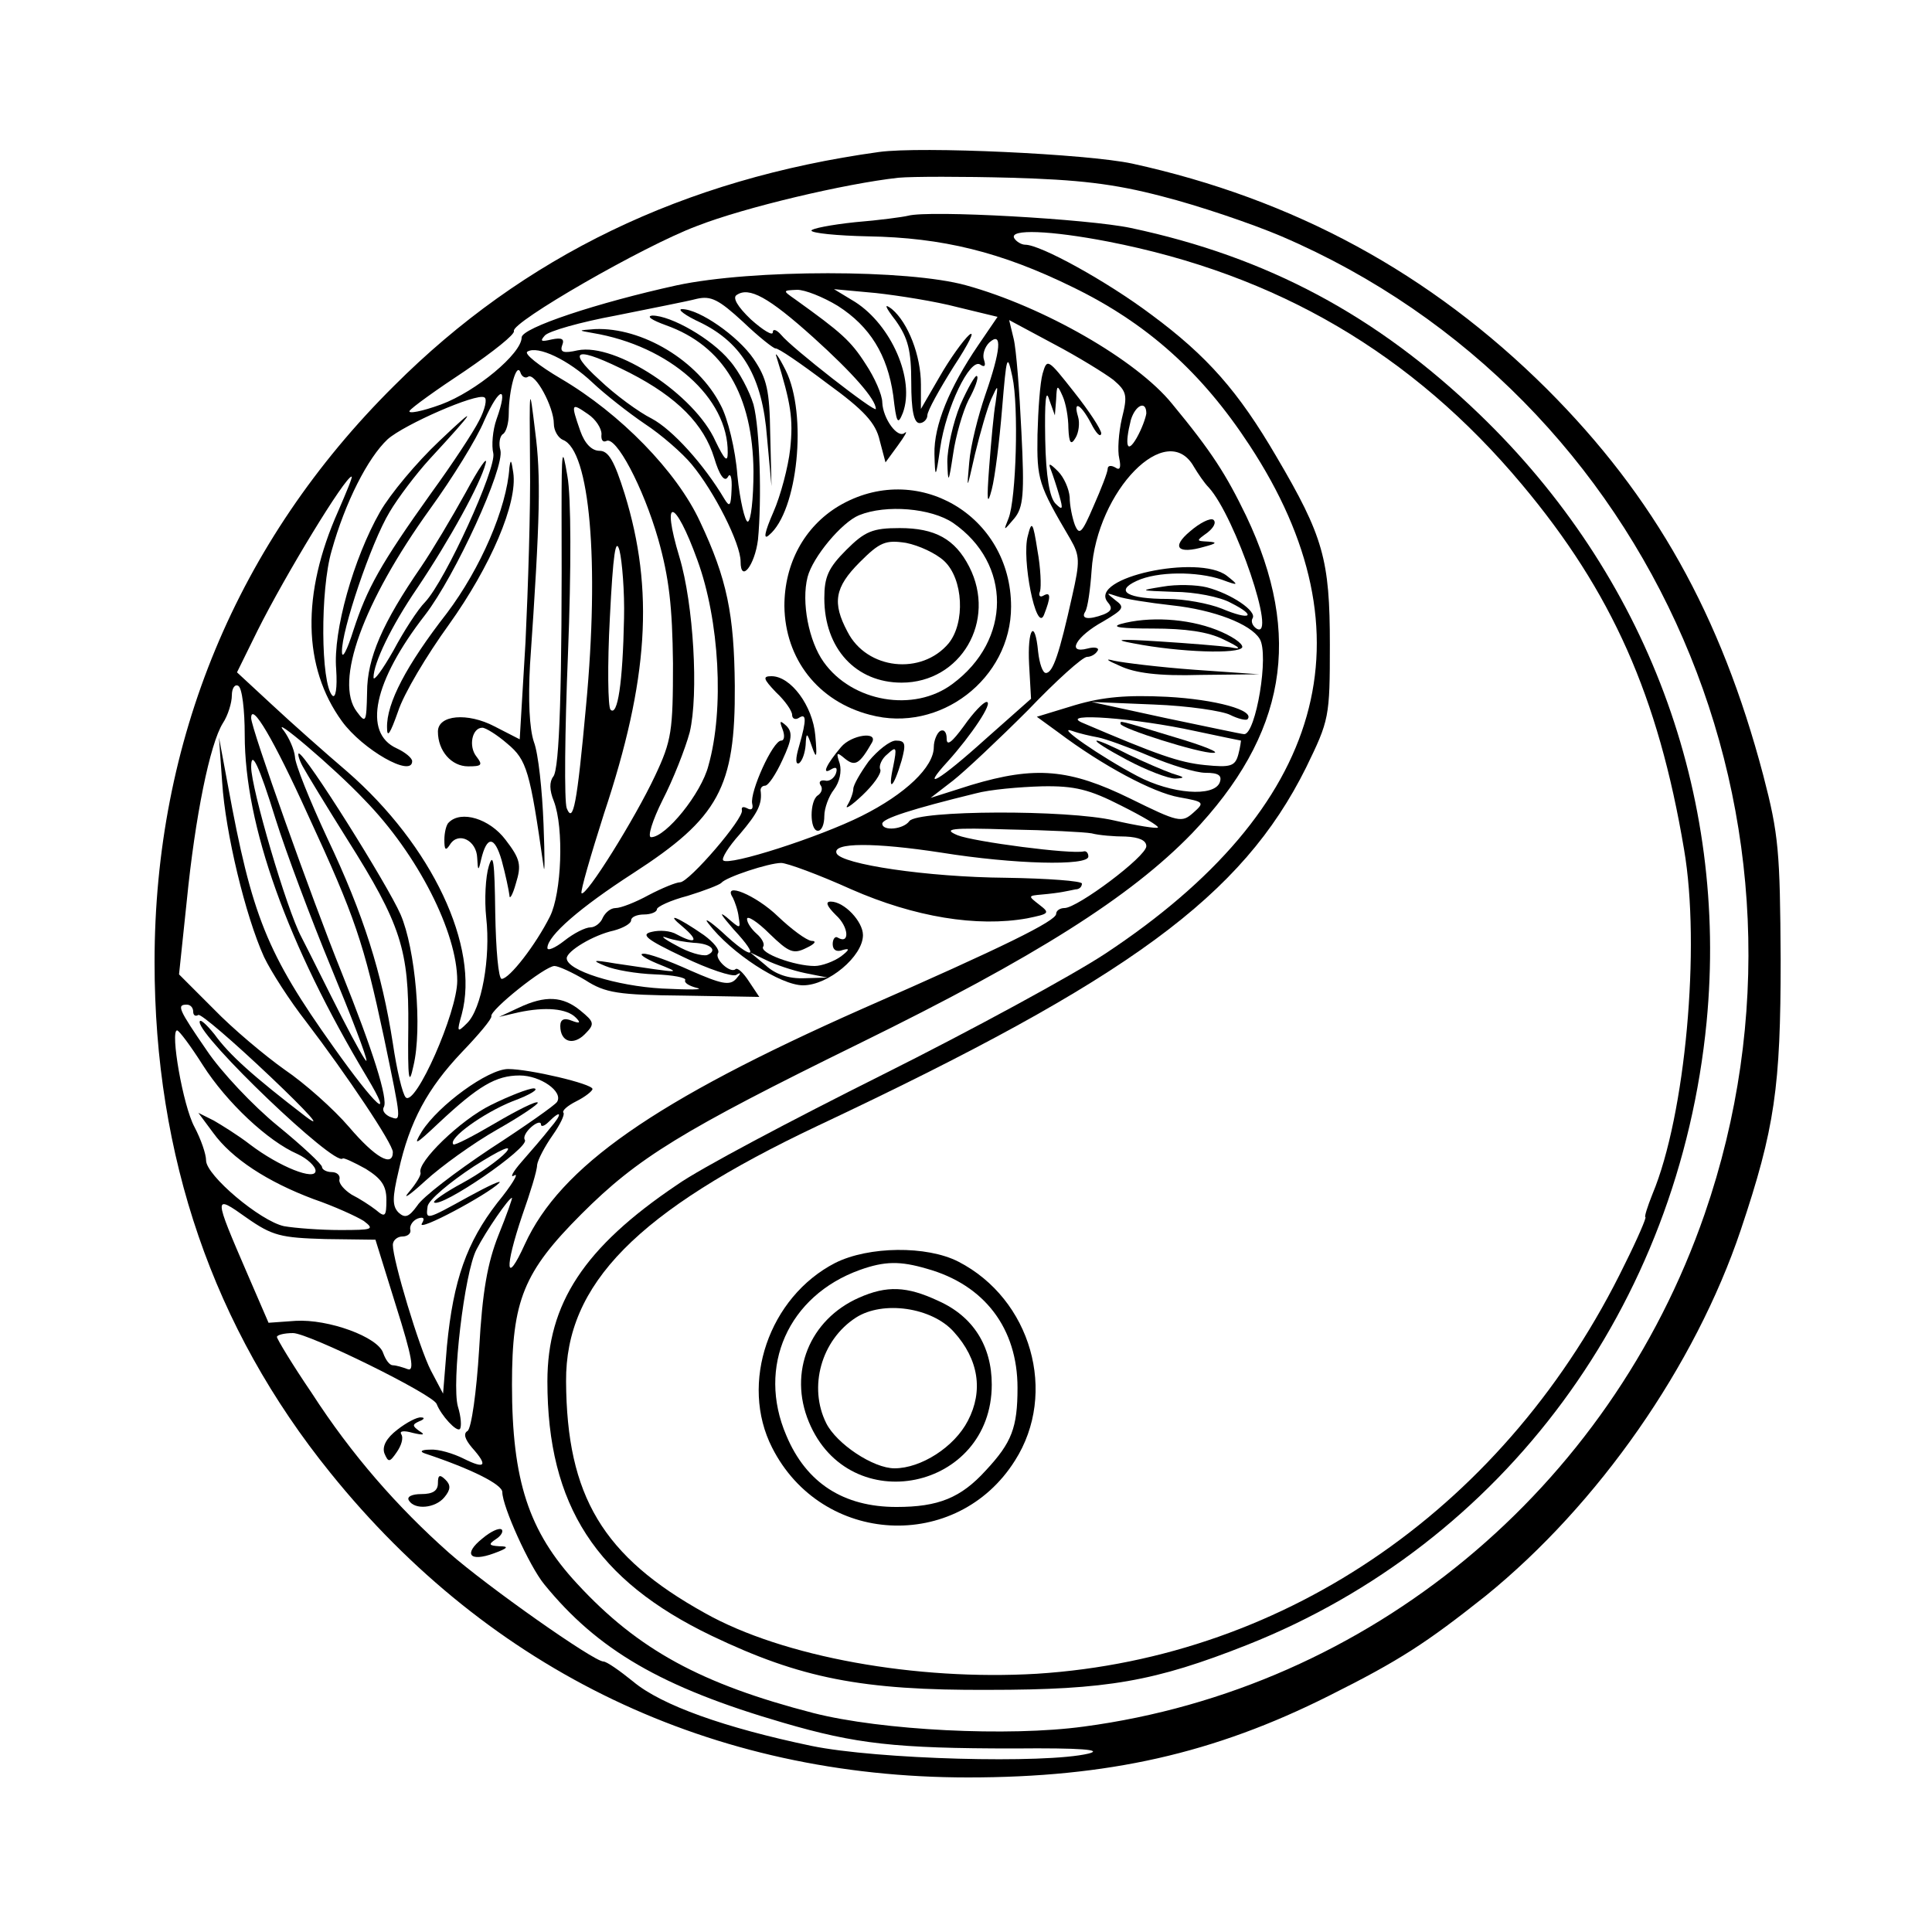 <svg xmlns="http://www.w3.org/2000/svg" width="400" height="400" version="1.0" viewBox="0 0 300 300"><path d="M136.5 23.6c-30.4 4.2-55.2 16.2-75.3 36.3C36.8 84.1 24 115 24 149.4c0 30.2 9.1 56.8 27.3 79.3 24.9 30.9 59.3 47.3 99 47.3 21.7 0 38.2-3.7 56.1-12.7 11-5.5 15.1-8.2 24.3-15.5 17.5-14.2 32.5-35.7 39.6-56.8 5.3-15.8 6.2-22.2 6.2-42-.1-16.8-.3-19.4-2.7-28.6-6.6-25-16.9-43.3-33.6-60-18.1-18-39.3-29.5-64.4-35-7-1.5-32.8-2.7-39.3-1.8m44 6.9c5.5 1.4 13.8 4.2 18.5 6.2 57.8 24.8 86.6 91.3 65.7 151.8-14.8 42.8-52.1 73.7-96.4 79.6-11.7 1.6-31.4.6-42-2.1-17.4-4.5-27.2-9.8-36.7-20.1-7.5-8.1-10.1-16-10.1-30.9 0-13.1 1.8-17.5 10.8-26.5 8.7-8.7 15.5-12.9 43.2-26.5 27.3-13.4 42-22.7 51.6-32.6 14.6-15.3 17.3-30.6 8.4-49.3-3.1-6.4-5.3-9.9-11.5-17.4-5.5-6.8-20-15.1-32-18.4-9-2.5-33.2-2.5-44.9 0C92.8 47 81 50.9 81 52.4c0 2.5-7.1 8.4-12.5 10.4-3 1.1-5.2 1.5-4.9 1s4.2-3.3 8.6-6.2c4.4-3 7.8-5.7 7.6-6.2-.5-1.3 20.1-13.2 28.4-16.3 7.4-2.9 23.1-6.6 31.3-7.5 2.2-.2 10.1-.2 17.5 0 10.4.3 15.9.9 23.5 2.9m-54.2 21.9c6.1 5.5 9.7 9.6 9.7 11.1 0 .7-13.1-9.5-14.7-11.5-.7-.8-1.3-1-1.3-.4s-1.5-.3-3.4-2c-2.1-2-2.9-3.4-2.2-3.8 1.9-1.3 4.9.3 11.9 6.6m3.8-4.9c5 3.2 7.7 7.6 8.6 13.9.5 4.3.7 4.7 1.5 2.7 1.9-5.2-1.8-13.6-7.4-17.2l-3.3-2 6.5.6c3.6.4 9.3 1.3 12.7 2.2l6.2 1.5-3 4.4c-4.5 6.6-6.9 12.5-6.8 16.9.1 3.9.2 3.9.9-1 .9-6.2 4.6-13.9 6.2-12.9.7.5.9.2.6-.7-.3-.8.1-2 .8-2.7 2.1-1.9 1.8 1.2-.6 8.1-1.1 3.2-2.3 7.9-2.5 10.5-.4 4.5-.4 4.4.9-1.3.8-3.3 1.9-7.1 2.5-8.5 1.1-2.4 1.1-2.4.7.5-.3 1.6-.7 6.1-1 10-.4 5.3-.3 6.2.4 3.5.5-1.9 1.2-7.6 1.6-12.5.7-8.4.8-8.7 1.6-5 1 4.5.6 19-.6 22-.8 2-.8 2 .9 0 1.4-1.7 1.6-3.7 1.1-13.5-.3-6.3-.8-12.8-1.2-14.4l-.7-2.9 6.9 3.7c3.8 2 8 4.6 9.3 5.6 2.1 1.8 2.2 2.4 1.3 6-.5 2.2-.7 5-.4 6.2.3 1.4.1 1.9-.6 1.4-.7-.4-1.2-.3-1.2.2s-1 3.1-2.2 5.8c-1.8 4.2-2.2 4.6-2.9 2.9-.4-1.1-.8-3-.8-4.3-.1-1.3-.9-3.1-1.8-4-1.3-1.3-1.6-1.4-1.1-.2.3.8.9 2.6 1.3 4 .6 2.1.5 2.3-.6 1.2-.9-.9-1.5-4.2-1.6-10-.1-5.9.1-7.9.6-6.2l.9 2.5.2-2.5c.1-2.3.2-2.3 1-.5.5 1.1.9 3.3.9 5 .1 2.3.4 2.7 1.1 1.5.5-.8.7-2.3.4-3.3-.8-2.6.4-2 2 1 .8 1.6 1.5 2.3 1.6 1.6 0-.6-1.9-3.5-4.2-6.4-4.1-5.2-4.2-5.3-4.9-2.9-.4 1.4-.7 5.6-.8 9.5-.1 7 .1 7.7 5.1 16.2 1.5 2.6 1.5 3.5.3 8.8-2 9-3 12-4.1 12-.5 0-1-1.5-1.2-3.3-.5-5.3-1.7-3.6-1.4 2l.3 5.3-7 6.2c-7.2 6.5-10.4 8.4-5.9 3.5 3.6-4 7.1-9.2 6-9.2-.5 0-2.1 1.7-3.5 3.7-1.9 2.6-2.7 3.2-2.7 2 0-1-.4-1.5-1-1.2-.5.3-1 1.5-1 2.5 0 3.1-4.4 7.3-11.2 10.7-6.6 3.3-20.6 7.8-21.5 6.9-.3-.3.8-2.1 2.6-4.1 2.8-3.3 3.5-4.7 3.2-6.8 0-.4.3-.7.7-.7.5 0 1.7-1.8 2.7-4 1.5-3.2 1.6-4.3.6-5.3-1-.9-1.1-.8-.6.5.4 1 .3 1.8-.2 1.8-1.3 0-4.9 8-4.5 9.8.2.8-.1 1.1-.8.7-.6-.3-.9-.2-.8.3.4 1.2-8.2 11.2-9.6 11.2-.6 0-2.8.9-4.9 2-2 1.1-4.3 2-5.1 2s-1.6.7-2 1.5c-.3.8-1.2 1.5-1.9 1.5-.8 0-2.6.9-4.1 2.1-1.4 1.1-2.6 1.6-2.6 1.1 0-1.9 5.1-6.3 13.3-11.6 13.3-8.6 15.9-13.3 15.8-29.1-.1-11.1-1.2-16.6-5.4-25.5-3.6-7.8-12.4-16.8-21.6-22.2-3.4-2-5.8-3.9-5.2-4.2 1.6-1 6.4 1.3 10.1 4.8 1.9 1.8 5.6 4.7 8.1 6.4 2.6 1.7 5.9 4.6 7.3 6.3 3.5 4.2 7.6 12.3 7.6 15.1 0 3.4 2.2.6 2.7-3.4.6-6.2.3-17.2-.7-21-.6-2-2.2-5.1-3.7-6.8-2.8-3.4-9.1-7-12-7-1 .1-.1.7 2.1 1.5 9 3.2 13.5 10.9 13.6 22.7 0 4.3-.4 7.8-.9 7.8-.4 0-1.2-3.2-1.6-7.2-.3-4-1.5-8.9-2.6-10.9-3.5-6.9-12.2-12.1-19.5-11.8-2.7.2-2.7.2-.4.6 12 2 21.1 10.1 21 18.6 0 1.6-.5 1.1-1.9-1.8-3.2-7.2-15.5-15.3-21.4-14.1-2.2.5-2.8.3-2.4-.8.4-1-.1-1.2-1.6-.9-1.7.4-1.9.3-1.1-.6.6-.7 5.6-2.1 11-3.1 5.4-1.1 11.1-2.2 12.6-2.6 2.2-.5 3.4.1 7.2 3.6 2.4 2.3 4.7 4.1 5 4.1.4-.1 3.9 2.3 8 5.4 5.8 4.2 7.6 6.2 8.2 8.9l.9 3.4 1.9-2.6c1.1-1.5 1.6-2.4 1.1-2-1.1 1-3.4-2.2-3.5-4.7 0-1.2-1.2-3.9-2.6-6-2.3-3.6-3.8-4.9-10.9-10-2-1.4-2-1.4.3-1.5 1.2 0 4 1.1 6.3 2.5M97.8 57.9c7.4 3.8 11.5 8 13.1 13.2.8 2.7 1.6 3.8 2.1 3 .4-.8.7 0 .6 1.9-.1 2.6-.3 2.8-1.1 1.5-3.2-5.4-8.1-10.8-11.3-12.5-2-1-5.7-3.7-8.1-6-5.4-4.9-3.6-5.3 4.7-1.1m-15.8.6c1.1-.7 4 4.7 4 7.3 0 1.1.7 2.2 1.4 2.5 4.2 1.6 5.7 19 3.6 41.3-1.4 15.3-2 18.4-3 15.9-.4-1.1-.3-11.9.2-24.1.5-12.8.5-24.3-.1-27.5-.8-4.8-.9-4.2-.9 5.6.1 26.8-.3 40-1.3 41.1-.6.8-.6 2.1.1 3.8 1.6 4.2 1.2 14.3-.6 17.9-2.2 4.4-6.3 9.7-7.5 9.7-.5 0-.9-4.5-1-10.3-.1-7.9-.3-9.5-1-7.2-.5 1.6-.7 5.2-.4 8 .7 6.2-.7 14.2-3 16.4-1.5 1.5-1.6 1.4-.8-1.4 2.8-10.5-4.6-26.2-17.8-37.7-3.4-2.9-8.7-7.6-11.7-10.4l-5.4-5 3.2-6.5C44.3 89.3 53.6 74 54.6 74c.2 0-.8 2.4-2.1 5.4-5.7 12.8-5.5 24.2.6 32.6 3.2 4.4 10.9 8.8 10.9 6.2 0-.5-1.1-1.4-2.4-2-5.3-2.4-3.6-10.4 4.4-20.7 4.7-6.1 12.4-22.9 11.7-25.6-.3-1-.1-2.2.4-2.5s.9-1.7.9-3.2c0-3.6 1.2-8 1.8-6.4.2.7.8 1 1.2.7m-4.9 6.6c-.6 1.7-.8 4.1-.5 5.3.5 2.3-7.4 19.7-10.6 23.1-1.1 1.1-3.3 4.5-4.9 7.5-1.7 3-3.1 4.9-3.1 4.2 0-2.2 2.7-7.9 6.8-13.9 5.1-7.6 9.8-16.2 10.6-19.3.4-1.4-1 .6-3.1 4.5-2.1 3.8-5.2 9-6.9 11.5-6 8.7-8.4 14.2-8.4 19.5-.1 4.7-.2 4.9-1.6 3-3.5-4.6.9-16.9 11.4-31.5 3.4-4.7 7.2-10.8 8.4-13.7 2.4-5.4 3.8-5.5 1.9-.2m-2.7.2c-.9 1.8-4.2 6.8-7.4 11.2-8 11.2-10 14.9-12.1 21.3-1 3.2-1.8 4.7-1.8 3.4-.1-3.2 4.5-16.9 7.4-21.7 1.3-2.2 4.1-5.9 6.2-8.2 7.2-7.8 7.8-8.8 1.5-2.8-3.5 3.3-7.6 8.2-9.2 11-4.1 7.2-7.3 18.5-6.8 24.4.2 3-.1 4.6-.6 4.1-1.8-1.9-1.9-16.4-.1-22.5 2.1-7.5 5.6-14.4 8.7-17.3 2.6-2.3 13.8-7.2 15-6.5.5.2.1 1.9-.8 3.6m19 2.1c-.1.9.2 1.3.7 1.1 1.5-1 5.8 7.2 8.1 15.2 1.7 6 2.2 10.5 2.3 19.3 0 10.5-.2 12-2.8 17.5-3.1 6.6-10.7 18.8-11.4 18.2-.2-.3 1.4-5.8 3.5-12.4 6.9-20.7 7.8-34.7 3.2-49.6-1.6-5.1-2.5-6.7-3.9-6.7-1.2 0-2.3-1.1-3-3.1-1.5-4.3-1.4-4.4 1.2-2.6 1.2.8 2.1 2.2 2.1 3.1m84.6-3.2c-.1.7-.7 2.4-1.5 3.8-1.5 2.6-1.9 1.2-.9-2.8.7-2.3 2.4-3.1 2.4-1m7.4 8.3c.6 1 1.6 2.5 2.3 3.2 4.1 4.5 10.7 23.9 7.4 21.9-.6-.4-.9-1.1-.6-1.6.7-1.1-3.3-3.8-7.1-4.8-1.6-.4-4.7-.5-6.9-.1-3.7.6-3.6.6 1.8.8 3.2 0 7.2.8 8.8 1.7 4.2 2.1 3.1 2.8-1.4.9-2-.8-5.8-1.5-8.4-1.5-6.2 0-8.3-1.2-4.8-2.8 3.2-1.5 9.4-1.5 13.2-.2 2.7 1 2.7.9.8-.6-4.4-3.4-21.6.3-18.5 4.1.8.9.6 1.4-.6 1.9-2.4.9-3.6.7-2.9-.4.4-.6.8-3.5 1-6.4.8-12.4 11.7-23.6 15.9-16.1M108.3 87c3.4 9.3 4.2 23.1 1.7 31.9-1.1 4.3-6.6 11.1-8.9 11.1-.6 0 .2-2.6 1.8-5.8 1.6-3.1 3.5-7.9 4.2-10.5 1.4-5.9.6-19.9-1.6-27.2-2.9-9.6-.7-9.2 2.8.5m-11.4 9c-.2 10.1-1 15.3-2.1 14.2-.4-.4-.5-6.9-.1-14.3.5-9.9.9-12.6 1.5-10.4.4 1.6.8 6.4.7 10.5m85.1-2c6.5.7 12.2 2.9 13.6 5.2 1.5 2.4-.6 14.8-2.4 14.8-.4 0-5.9-1.2-12.2-2.5l-11.5-2.5 9.7.4c5.3.2 10.6 1 11.8 1.6s2.4.9 2.7.7c1.3-1.4-5-3.1-12.5-3.5-6.2-.3-9.9 0-14.3 1.3l-5.9 1.8 3.3 2.4c6.9 5.2 14.8 9.4 18.8 10.1 3.9.7 4 .8 2.2 2.4s-2.3 1.5-9.8-2.2c-9.4-4.6-14.7-5.1-24.7-2.1l-6.3 2 3.5-2.7c1.9-1.5 7.1-6.4 11.6-10.9 4.4-4.6 8.5-8.3 9.2-8.3.6 0 1.3-.4 1.6-.9.4-.5-.4-.7-1.5-.4-3.4.9-1.8-1.9 2.4-4.2 3.2-1.9 3.4-2.2 1.9-3.3-1.5-1.2-1.5-1.2.3-.6 1.1.4 4.9 1 8.5 1.4M38 114.1c0 14.1 6.6 32.5 19 53.2 4.3 7.2 1.4 4.6-5.2-4.7C41.4 148 39.1 142.2 35.4 122l-1.4-7.5.5 7c.5 7.8 3.6 20.7 6.5 27.1 1.1 2.3 4 6.8 6.5 10 6.4 8.4 13.5 19 13.5 20.3 0 2.4-2.7.9-6.8-3.9-2.4-2.8-6.9-6.8-10-8.9-3.1-2.2-8.1-6.4-11-9.4l-5.4-5.4 1.2-11.4c1.3-13.1 3.6-24.4 5.6-27.6.8-1.2 1.4-3.2 1.4-4.3 0-1.2.5-1.8 1-1.5.6.3 1 3.8 1 7.6m9.8 12.4c7.4 16 8.7 20 11.8 34.5 2.8 13.5 2.8 13.1.9 12.4-.8-.4-1.2-1-.9-1.5.7-1.2-1.7-8.8-6.6-21-4.6-11.4-14-37.8-14-39.4 0-2.6 3.5 3.3 8.8 15m137.7-13c3.8.8 7.1 1.5 7.2 1.5 0 0-.1 1-.4 2.1-.5 1.9-1.2 2.1-5.2 1.7s-7.4-1.6-19.1-6.6c-3.6-1.6 8.4-.7 17.5 1.3M56.6 124.2c8.3 8.5 14.4 20.6 14.4 28.1 0 4.9-6.5 19.6-8 18.1-.5-.5-1.4-4.3-2-8.4-1.7-10.9-4.5-19.9-10.2-31.9-2.7-5.8-5-11.5-5-12.6-.1-1.1-.9-2.9-1.7-4-2.4-2.9 7.8 5.7 12.5 10.7m113.9-9.7c1.1.2 4.7 1.5 8 2.9s7.2 2.6 8.7 2.6c2 0 2.6.4 2.2 1.5-.9 2.3-7.5 1.8-12.8-1-5.7-3-12.9-8-10.1-7 1.1.4 2.9.8 4 1M42.8 127.2c1.6 5.1 5.5 15.5 8.6 23s5.6 14 5.5 14.5c0 .4-1.7-2.6-3.8-6.7s-4.9-9.8-6.3-12.5c-2.3-4.3-7.8-23.1-7.8-26.4 0-2.8 1.2-.3 3.8 8.1m131.3-2.1c3.4 1.7 5.9 3.2 5.7 3.4s-3.3-.3-6.8-1.1c-7.3-1.7-30.5-1.6-31.8.1-.9 1.3-4.2 1.6-4.2.4 0-.8 4.7-2.3 14.5-4.7 2.2-.6 6.8-1 10.3-1.1 5.1-.1 7.4.5 12.3 3m-4.6 4.3c1.1.3 3.5.5 5.3.5 2.1.1 3.2.6 3.2 1.5 0 1.6-10.7 9.6-12.7 9.6-.7 0-1.3.4-1.3.9 0 1.1-8.1 5.1-30 14.7-32.5 14.4-47 24.6-52.5 36.6-3 6.6-3.2 3.8-.4-4.5 1.2-3.4 2.3-6.9 2.3-7.8.1-.8 1.2-2.9 2.4-4.6s1.9-3.2 1.7-3.5c-.3-.3.6-1.1 2-1.8s2.5-1.6 2.5-1.9c0-.8-9.8-3.1-13.1-3.1-3.1 0-10.8 5.6-13.4 9.7-1.4 2.3-1 2.1 2.6-1.3 6.2-5.8 8.9-7.4 12.6-7.4 3.2 0 6.8 2.5 5.8 4.1-.3.5-5 3.8-10.4 7.3-5.4 3.6-10.5 7.5-11.3 8.8-1.3 1.8-1.9 2-2.9 1.1-1-1-1-2.3 0-6.5 1.7-7.7 4.5-12.8 9.8-18.4 2.6-2.7 4.7-5.2 4.6-5.6-.3-.9 8.3-7.8 9.8-7.8.6 0 2.8 1 4.8 2.2 3.1 2 5.1 2.3 15.3 2.4l11.7.2-1.6-2.4c-.9-1.4-1.8-2.2-2.1-1.9-.8.7-3.3-1.6-2.7-2.5.3-.5-.7-1.7-2.2-2.8-4.2-2.9-6.1-3.6-3.3-1.3 2.6 2.2 2.1 2.8-.9 1.2-1-.6-2.7-.7-3.9-.4-1.8.4-.8 1.2 4.9 3.9 3.9 1.9 7.6 3.1 8.2 2.8q1.2-.75 0 .6c-1 1.1-2.3.8-7.1-1.3-3.3-1.5-6.6-2.7-7.3-2.6-.8 0 .2.7 2.1 1.5 3.9 1.6 4.3 1.6-6.5 0-3.5-.6-3.7-.5-1.5.4 1.4.6 4.8 1.2 7.7 1.3 2.8.1 4.9.5 4.7.9s.6.9 1.8 1.2c1.3.3-1.2.3-5.4.1-7.1-.4-14.8-2.8-14.8-4.7 0-1.1 4.1-3.6 7.3-4.3 1.5-.4 2.7-1.1 2.7-1.6s.9-.9 2-.9 2-.4 2-.8 2.1-1.4 4.8-2.1c2.6-.8 4.9-1.7 5.2-2 .7-.9 7.4-3.1 9.3-3.1.9 0 5.8 1.8 10.9 4.1 9.8 4.3 19.5 5.9 27.3 4.5 3.4-.7 3.6-.8 1.9-2.1-1.8-1.4-1.8-1.4.4-1.6 1.2-.1 2.7-.3 3.2-.4.6-.1 1.5-.3 2-.4.6 0 1-.4 1-.9 0-.4-5.3-.8-11.8-.9-12.2-.1-25.6-2.1-26.3-3.8s5.9-1.7 16.3-.1c11.2 1.8 22.8 2.1 22.8.6 0-.5-.3-.9-.7-.8-1.9.5-17.1-1.5-19.6-2.5-2.4-1-1.1-1.2 8-.9 5.9.1 11.7.4 12.8.6m-61.8 17c2.7.1 3.8 1.2 2.1 1.9-.8.2-2.9-.4-4.8-1.5-1.9-1-2.6-1.6-1.5-1.2s3 .7 4.2.8M30 157.1c0 .5.3.8.8.5.4-.2 5.4 4.1 11.2 9.6 5.9 5.6 8.3 8.3 5.5 6.2-8.2-6.3-11.9-9.6-14.2-12.8-1.3-1.6-2.3-2.5-2.3-1.9 0 2.4 20.9 22.4 22.2 21.2.1-.2 1.8.6 3.6 1.6 2.4 1.5 3.2 2.6 3.2 4.8 0 2.6-.2 2.8-1.6 1.6-.9-.7-2.6-1.8-3.8-2.4-1.1-.7-2-1.7-1.9-2.3.2-.7-.4-1.2-1.2-1.2s-1.5-.4-1.5-.8-3.1-3.3-6.9-6.4-8.8-8.4-11-11.7c-4.4-6.4-4.7-7.1-3.1-7.1.6 0 1 .5 1 1.1m1.5 8.3c3.7 5.8 10.1 11.8 14.7 13.8 1.5.7 2.8 1.9 2.8 2.6 0 1.6-5.6-.6-10.2-4.1-1.8-1.4-4.4-3-5.6-3.7l-2.4-1.2 2.3 3.1c2.9 4 8.4 7.6 15.6 10.3 3.2 1.1 6.7 2.7 7.8 3.4 1.7 1.3 1.4 1.4-3.7 1.4-3 0-7-.3-8.7-.6-3.7-.8-12.1-7.9-12.1-10.2 0-1-.8-3.3-1.8-5.2-1.8-3.3-3.8-15-2.7-15 .3 0 2.1 2.4 4 5.4m53.9 9.8c-1 1.3-3 3.6-4.4 5.2s-1.9 2.6-1.1 2.1c.7-.4-.4 1.5-2.7 4.3-4.7 6.1-6.8 11.9-7.8 22.2l-.6 7.4-1.9-3.6c-1.8-3.5-5.9-17.1-5.9-19.5 0-.7.7-1.3 1.5-1.3s1.4-.5 1.2-1.1c-.1-.6.4-1.4 1.2-1.7.9-.3 1.1 0 .6.8-.8 1.4 10.2-4.5 12-6.3.6-.6-1.6.4-4.7 2.1-6.7 3.7-6.7 3.7-6.4 1.5.2-1 3.4-3.7 7.2-6.2 4.1-2.6 6.1-3.5 5-2.2-1.1 1.2-4.2 3.4-6.8 4.8s-4.6 2.8-4.4 3c1 1 14.9-8.5 14.1-9.7-.3-.4.2-1.3 1-2s1.5-.9 1.5-.4c0 .4.5.3 1.2-.4 2-2 2.2-1.3.2 1m-34.9 17.2 7.8.1 3.2 10.3c2.5 7.9 2.9 10.2 1.8 9.8-.8-.3-1.8-.6-2.3-.6s-1.1-.8-1.5-1.9c-.8-2.5-8.5-5.3-13.6-5l-4.2.3-3.2-7.4c-5.4-12.5-5.4-12.6-.2-8.9 4 2.8 5.3 3.1 12.2 3.3m26.9-.6c-1.7 4.3-2.5 8.7-3 17.7-.4 6.6-1.2 12.3-1.8 12.7-.7.4-.4 1.3.7 2.6 2.5 2.8 2.1 3.4-1.3 1.7-1.6-.8-3.9-1.5-5.2-1.4-1.4 0-1.7.3-.8.6 7.2 2.4 12 4.8 12 6 0 2.2 4.2 11.5 6.5 14.3 8.3 10.2 18.2 16 37.1 21.5 11.3 3.3 17.4 4 35.9 4 10.4-.1 13.9.2 11.5.8-6.7 1.6-32.8.9-43-1.2-13.4-2.8-23.3-6.3-27.7-10-2.1-1.7-4.1-3.1-4.6-3.1-1.5 0-18.1-11.7-24-16.9-8-7.1-15.1-15.2-21.3-24.8-3-4.4-5.4-8.4-5.4-8.7s1.1-.6 2.5-.6c2.4 0 21.7 9.5 22.3 11 .7 1.8 3.1 4.4 3.6 3.9.3-.3.2-1.9-.3-3.5-1-3.6 1-20.8 2.9-24.4 1.5-2.9 5-8 5.5-8 .1 0-.8 2.6-2.1 5.8"/><path d="M141 33.5c-.8.2-4.5.7-8.2 1-3.8.4-6.8 1-6.8 1.3 0 .4 4 .8 8.8.9 11.5.2 20.6 2.4 31.8 7.9 11.5 5.6 20 13.2 27.4 24.5 19.4 29.5 11.8 56.4-22.4 79-5 3.3-20.6 11.8-34.6 18.8s-28.4 14.6-31.9 17.1C90.7 193.7 85 202.4 85 214.5c0 19.3 7.6 30.9 25.5 39.5 13.8 6.6 23.3 8.5 43 8.4 18.4 0 25.8-1.3 40.2-7 39.8-15.8 67-52.6 71.3-96.7 3.4-35.4-9.3-69.4-35.3-94.4-15.9-15.3-32.9-24.4-54.1-28.9-6.6-1.4-31.3-2.8-34.6-1.9m31 4c26.3 5.1 47.3 17.4 64.3 37.7 14 16.7 21.2 32.9 25.2 56.7 2.6 15.1.2 41.3-4.9 53.5-.8 2-1.3 3.6-1.1 3.6s-1.2 3.3-3.2 7.3c-18.1 37.3-52.2 61.1-91.3 63.6-18.7 1.1-39.4-2.6-51.5-9.4-15.9-8.8-21.5-18.2-21.6-36-.1-15.1 11-26.4 39.1-39.7 48.4-22.8 65.9-35.7 75.8-55.6 3.6-7.4 3.7-7.8 3.7-19.1 0-13.2-1-16.8-8.3-29.2-5.9-10.1-10.7-15.6-19.5-22.1-6.8-5.1-17.1-10.8-19.5-10.8-.6 0-1.4-.5-1.7-1-.9-1.5 5.7-1.2 14.5.5"/><path d="M129.7 196.1c-10.3 5.3-14.9 18.7-9.8 28.7 7.7 15.2 28.7 16.3 37.7 2 6.7-10.5 2.5-25.1-8.8-30.9-4.9-2.5-13.9-2.4-19.1.2m14.2.9c9 2.5 14.1 9.3 14.1 18.5 0 6.2-.9 8.5-4.9 12.8-3.9 4.3-7.4 5.7-13.9 5.7-8.2 0-14-3.7-17.1-11.1-4.6-10.7.3-21.7 11.4-25.7 3.9-1.4 6.3-1.4 10.4-.2"/><path d="M133.4 201.5c-7.7 3.4-11 11.6-7.8 19.3 6.3 15.2 28.4 10.6 28.4-5.8 0-6-2.9-10.6-8.3-13-4.9-2.3-8-2.4-12.3-.5m14.7 5.3c3.9 4.3 4.6 9.2 2.2 13.8-2.1 4.1-7.3 7.4-11.4 7.4-3.3 0-9-3.8-10.6-7-2.8-5.6-.8-12.9 4.6-16.4 4.2-2.7 11.8-1.6 15.2 2.2M139.1 49.8c1.9 2.7 2.4 4.6 2.4 9.6 0 4.3.4 6.3 1.3 6.3.6 0 1.2-.6 1.2-1.2 0-.7 1.9-4.1 4.1-7.6 2.3-3.5 3.4-5.7 2.4-4.9-.9.8-3 3.7-4.6 6.5l-2.9 5v-3.8c0-4.5-2-9.6-4.5-11.7q-1.95-1.5.6 1.8M108.8 50.1c6.5 3.2 9.6 8.5 10.3 17.8l.7 7.6-.2-8.1c-.1-6.8-.5-8.6-2.6-11.7-2.4-3.5-8.4-7.7-11.1-7.7-.8 0 .5 1 2.9 2.1"/><path d="M120.6 55.5c2.2 7.1 2.6 9.5 2.1 14.2-.3 2.8-1.5 7.3-2.6 9.8-1.4 3.2-1.6 4.4-.7 3.6 4.5-3.7 6-18.8 2.6-25.6-1.1-2.2-1.8-3.1-1.4-2M149.1 62.9c-1.1 2.7-2 6.7-2 8.8.1 3.5.2 3.4.9-1.2.4-2.8 1.5-6.6 2.4-8.4 1-1.8 1.6-3.5 1.3-3.7-.2-.3-1.4 1.8-2.6 4.5M130.2 78.6c-5.3 3.2-8.4 8.9-8.4 15.5.1 8.2 5.2 14.8 13.3 16.9 10.8 2.9 21.9-5.6 21.9-16.8 0-14.2-14.7-22.8-26.8-15.6m17.8 2.6c9.1 6.3 9.1 18.2-.1 25-6 4.5-15.6 2.8-20-3.4-2.3-3.2-3.5-9.3-2.5-13.2.8-3.1 5.3-8.5 8-9.6 4.2-1.7 11.2-1.1 14.6 1.2"/><path d="M131.4 85.4c-2.8 2.8-3.4 4.2-3.4 7.5 0 7.8 4.9 13.1 12 13.1 9.2 0 14.8-9.6 10.5-18-2.2-4.3-5.3-6-10.8-6-4.2 0-5.4.5-8.3 3.4m15.2 1.7c3 2.8 3.3 9.6.7 12.8-4.2 5-12.7 4.1-15.7-1.8-2.4-4.5-2-6.9 1.9-10.8 3.1-3.1 4-3.5 7.2-3 2 .4 4.6 1.6 5.9 2.8M159.6 83.2c-1 3.5 1.3 15.2 2.5 12.3 1.1-2.8 1.1-3.7-.1-3-.5.3-.8 0-.5-.7.2-.7.1-3.6-.4-6.3-.7-4.5-.9-4.7-1.5-2.3M120.5 107.5c1.4 1.3 2.5 2.9 2.5 3.5s.5.8 1 .5c1.2-.8 1.3.1.1 4.3-.6 2-.6 3 0 2.7.5-.4.9-1.6 1-2.8.1-2.1.2-2 1 .3.7 2 .8 1.6.5-1.8-.4-4.6-3.8-9.2-6.8-9.2-1.4 0-1.3.4.7 2.5M130.6 116c-2.2 2.6-3.1 4.4-1.6 3.5.8-.5 1.1-.3.8.6-.3.8-1.1 1.3-1.7 1.1-.7-.1-1 .2-.7.7.4.5.2 1.2-.4 1.6-1.3.8-1.3 5.5 0 5.5.6 0 1-1 1-2.3 0-1.2.7-3.1 1.5-4.1.9-1.2 1.2-2.8.9-4-.6-1.8-.5-1.9.8-.8 1.6 1.3 2.3.8 4.2-2.5 1-1.8-3.2-1.2-4.8.7M134.9 118.2c-1.3 1.8-2.4 3.7-2.4 4.3 0 .5-.4 1.7-.9 2.5s.5.2 2.3-1.5c1.7-1.6 3-3.4 2.8-4-.3-.5.2-1.7 1.1-2.4 1.4-1.3 1.5-1.1.9 1.9-.9 4.1 0 3.5 1.3-.9.7-2.6.6-3.1-.9-3.1-.9 0-2.8 1.5-4.2 3.2M82.3 72c.1 6.9-.3 19.3-.7 27.7l-.9 15.1-3.9-2c-4.2-2.2-8.8-1.8-8.8.8 0 3 2.1 5.4 4.7 5.4 2.1 0 2.3-.2 1.3-1.5-1.3-1.6-.7-4.5.9-4.5.5 0 2.3 1.1 3.9 2.5 3 2.5 3.5 4.2 5.6 19 .2 1.6.2-1.3 0-6.5s-.8-11-1.5-12.8c-.7-2.1-.9-6.5-.6-12 1.6-23.1 1.7-29.3.8-36.2-.9-7.4-.9-7.3-.8 5"/><path d="M79.1 72.6c-.4 6.3-4.5 15.7-9.7 22.6-6.3 8.1-9.4 14-9.3 17.8 0 1.7.5.9 1.7-2.5.9-2.8 4.5-8.8 7.9-13.5 6.5-9.1 10.7-18.9 10-23.6-.3-2-.4-2.2-.6-.8M69.7 127.7c-.4.3-.7 1.6-.7 2.7 0 1.6.2 1.8.9.7 1.3-2 4.1-.6 4.2 2.1.1 2.1.2 2.1.6.3.9-3.8 2.1-3.7 3.2.1.6 2.2 1.1 4.6 1.2 5.4 0 .8.5 0 1-1.8.9-2.9.7-3.8-1.6-6.8-2.5-3.3-6.9-4.6-8.8-2.7M184.8 82.5c-3 2.5-1.9 3.6 2.2 2.4 1.9-.5 2.1-.7.6-.8-1.9-.1-1.9-.1-.1-1.4 1-.8 1.4-1.6.9-2-.5-.3-2.1.5-3.6 1.8M174 96.9c-1.6.5.3.7 5 .7 5.1 0 8.6.5 11 1.7 2.7 1.3 2.9 1.6 1 1.2-1.4-.2-6.3-.6-11-.9-6.3-.4-7.3-.3-4 .3 7.2 1.4 16.5 1.7 16.9.6.1-.6-1.7-1.8-4-2.7-4.6-1.8-10.6-2.1-14.9-.9M173.9 103.4c2.3 1.1 6 1.6 12.5 1.4l9.1-.1-10-.7c-5.5-.4-11.1-1.1-12.5-1.4-1.5-.4-1.2-.1.9.8M174 112.4c0 .7 12.3 4.6 14.4 4.5 1.2 0-1.5-1.1-5.9-2.4-9.2-2.8-8.5-2.6-8.5-2.1M47 119c.6 1.1 3.7 6.2 6.9 11.3 8.4 13.3 9.6 17.2 9.5 29.2-.1 8.2.1 9.3.8 6 1.4-5.8.3-18.2-2-23.5-2-4.6-14.8-25-15.8-25-.2 0 0 .9.6 2M175 118c3 1.6 6.4 2.9 7.5 2.9 1.6-.1 1.5-.2-.5-.8-1.4-.5-4.4-1.8-6.7-2.9-2.3-1.2-4.6-2.2-5-2.2-.4.1 1.7 1.4 4.7 3M113.8 139.4c.3.6.8 2 .9 3 .3 1.9.3 1.9-1.9 0-1.3-1-.7-.2 1.1 1.9 4.3 4.6 3 4.9-1.8.4-1.9-1.7-2.9-2.3-2.1-1.3 3.5 4.6 11.2 9.6 14.7 9.6 3.9 0 9.3-4.5 9.3-7.8 0-2.1-2.9-5.2-5-5.2-.9 0-.6.7.8 2.1 2 1.8 2.2 4.6.3 3.5-.4-.3-.8.2-.8 1 0 .9.6 1.3 1.6.9 1.1-.3 1 0-.3 1-1.1.8-3 1.5-4.1 1.5-3.1 0-8.6-2-8-3 .3-.4-.2-1.3-1-2s-1.5-1.7-1.5-2.3 1.6.4 3.5 2.3c3 2.9 3.7 3.2 5.7 2.2 1.3-.6 1.7-1.1.8-1.1-.8-.1-3.1-1.8-5.2-3.8-3.4-3.3-8.7-5.5-7-2.9m11.2 11.7 3.5.7-3.6.1c-2.4.1-4.5-.6-6-2l-2.4-2 2.5 1.2c1.4.7 4.1 1.6 6 2M80.5 156.5l-3 1.4 3-.7c4.2-.9 7.5-.6 8.9.8.8.8.7 1-.6.5-1.2-.5-1.8-.2-1.8.8 0 2.5 2 3.1 3.8 1.3 1.6-1.6 1.5-1.9-.7-3.7-2.7-2.2-5.4-2.4-9.6-.4M76.2 171.6c-4.7 2.3-11.5 8.9-10.9 10.5.1.4-.7 1.7-1.8 3s.1.5 2.5-1.7c2.5-2.3 7.5-5.9 11.2-8s6.5-4 6.3-4.2c-.2-.3-3.2 1.2-6.6 3.2s-6.3 3.5-6.5 3.3c-.9-.9 4.7-4.9 9.2-6.7 2.7-1 4.2-1.9 3.3-2-.8 0-3.9 1.2-6.7 2.6M61.7 222c-1.7 1.3-2.4 2.6-2 3.7.6 1.4.8 1.4 1.9-.2.7-1 1.1-2.2.7-2.8-.3-.5.4-.6 1.8-.2 1.7.4 2 .3 1-.3-1.1-.8-1.1-1 0-1.5.8-.3.9-.6.3-.6-.6-.1-2.3.8-3.7 1.9M68 230.3c0 1.2-.8 1.7-2.6 1.7-1.4 0-2.3.4-1.9 1 .9 1.5 4.1 1.2 5.5-.5 1-1.2 1-1.9.2-2.7-.9-.9-1.2-.8-1.2.5M74.9 238.9c-3 2.4-2 3.7 1.8 2.3 2.2-.8 2.4-1.1.8-1.1-1.6-.1-1.7-.3-.5-1.1.8-.5 1.2-1.2.9-1.5-.4-.3-1.7.3-3 1.4"/></svg>
